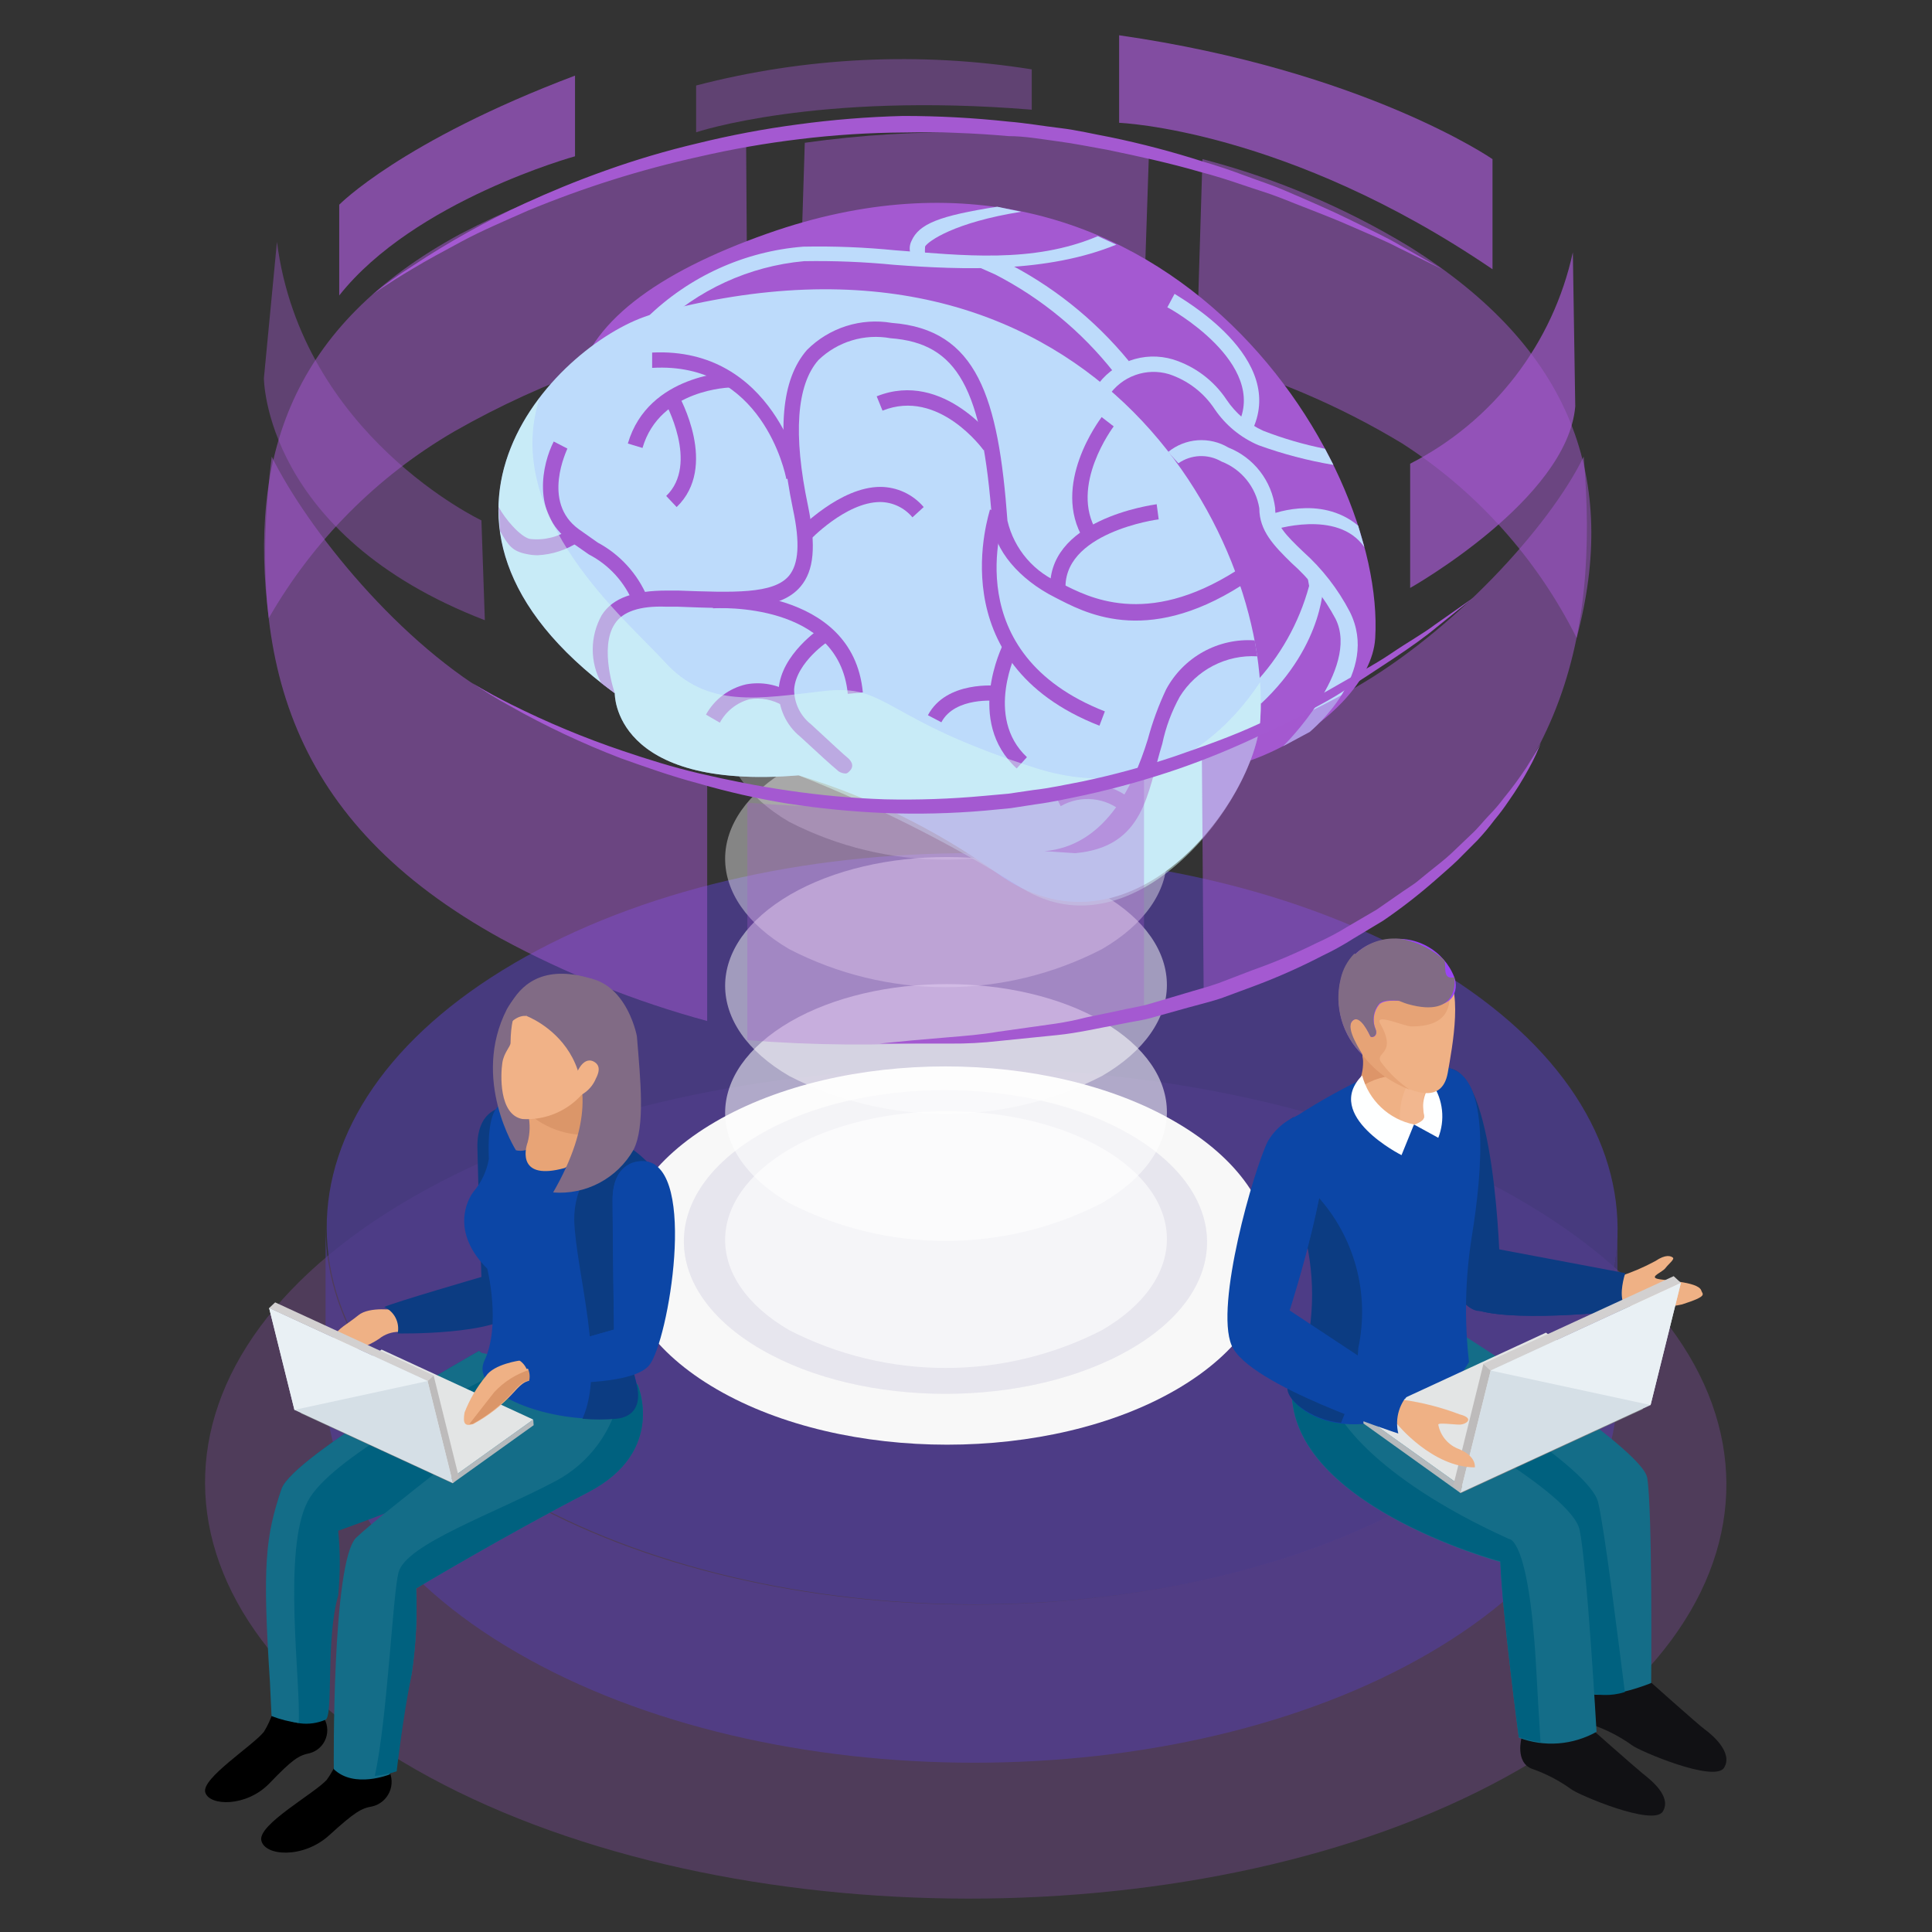 <svg width="591" height="591" viewBox="0 0 591 591" fill="none" xmlns="http://www.w3.org/2000/svg">
<rect x="0" y="0" width="591" height="591" fill="#333333" stroke="none"/>
<g clip-path="url(#clip0_1096_11587)">
<path opacity="0.25" d="M459.4 363.922C550.59 413.301 551.048 494.036 460.513 543.662C369.978 593.288 222.621 593.041 131.431 543.662C40.241 494.283 39.783 413.548 130.318 363.922C220.853 314.296 368.21 314.296 459.4 363.922Z" fill="#A459D1"/>
<path opacity="0.8" d="M436.528 294.617C513.881 339.412 514.311 411.85 437.449 457.016C360.588 502.181 235.557 501.873 158.204 457.016C80.851 412.159 80.482 339.597 157.344 294.617C234.205 249.636 359.175 249.945 436.528 294.617Z" fill="#4C3C91"/>
<path opacity="0.5" d="M494.773 376.556V424.93C494.773 454.115 475.542 483.3 437.388 505.574C360.526 550.431 235.557 550.431 158.204 505.574C119.128 482.992 99.59 453.375 99.59 423.82V375.384C99.59 405.001 118.943 434.617 157.835 457.2C235.188 502.057 360.219 502.057 437.081 457.2C475.603 434.864 494.711 405.679 494.773 376.556Z" fill="#553EAF"/>
<path d="M359.543 343.176C398.496 365.759 398.681 402.41 359.973 424.992C321.266 447.575 258.228 447.575 219.275 424.992C180.322 402.41 180.076 365.759 218.784 343.176C257.491 320.593 320.774 320.532 359.543 343.176Z" fill="#F8F8F8"/>
<path d="M345.72 347.063C376.993 365.204 377.177 394.635 345.72 412.776C314.262 430.916 264.066 430.916 232.793 412.776C201.52 394.635 201.274 365.204 232.363 347.063C263.451 328.923 314.631 328.923 345.72 347.063Z" fill="#4C3C90" fill-opacity="0.1"/>
<path opacity="0.6" d="M241.762 351.383C215.159 366.87 215.282 391.674 241.455 406.914C256.256 414.503 272.638 418.459 289.256 418.459C305.874 418.459 322.255 414.503 337.056 406.914C363.475 391.612 363.598 366.685 337.363 351.383C311.128 336.081 268.182 336.081 241.762 351.383Z" fill="white"/>
<g opacity="0.83">
<path opacity="0.67" d="M241.762 312.511C215.159 327.998 215.282 352.802 241.455 368.042C256.252 375.645 272.635 379.61 289.256 379.61C305.877 379.61 322.26 375.645 337.056 368.042C363.475 352.74 363.598 327.813 337.363 312.511C311.128 297.209 268.182 297.209 241.762 312.511Z" fill="white"/>
</g>
<g opacity="0.67">
<path opacity="0.73" d="M241.762 273.639C215.159 289.126 215.282 313.93 241.455 329.17C256.252 336.773 272.635 340.738 289.256 340.738C305.877 340.738 322.26 336.773 337.056 329.17C363.475 313.868 363.598 288.941 337.363 273.639C311.128 258.337 268.182 258.337 241.762 273.639Z" fill="white"/>
</g>
<g opacity="0.5">
<path opacity="0.8" d="M241.762 234.828C215.159 250.253 215.282 275.057 241.455 290.359C256.24 298.001 272.628 301.988 289.256 301.988C305.884 301.988 322.272 298.001 337.056 290.359C363.475 275.057 363.598 250.13 337.363 234.828C311.128 219.526 268.182 219.464 241.762 234.828Z" fill="white"/>
</g>
<g opacity="0.33">
<path opacity="0.87" d="M241.762 195.894C215.159 211.32 215.282 236.124 241.455 251.426C256.256 259.015 272.638 262.971 289.256 262.971C305.874 262.971 322.255 259.015 337.056 251.426C363.475 236.062 363.598 211.196 337.363 195.894C311.128 180.592 268.182 180.592 241.762 195.894Z" fill="white"/>
</g>
<g opacity="0.17">
<path opacity="0.93" d="M241.762 157.084C215.159 172.509 215.282 197.375 241.455 212.615C256.252 220.219 272.635 224.183 289.256 224.183C305.877 224.183 322.26 220.219 337.056 212.615C363.475 197.313 363.598 172.386 337.363 157.084C311.128 141.782 268.182 141.782 241.762 157.084Z" fill="white"/>
</g>
<path opacity="0.7" d="M481.134 77.18C478.131 90.989 472.108 103.955 463.501 115.139C454.893 126.323 443.917 135.444 431.367 141.843V179.851C431.367 179.851 479.475 152.764 481.871 124.32L481.134 77.18Z" fill="#A459D1"/>
<path opacity="0.4" d="M147.268 159.182C147.268 159.182 92.279 133.205 84.722 73.972L80.728 115.682C80.728 115.682 80.728 163.686 148.313 189.724L147.268 159.182Z" fill="#A459D1"/>
<path opacity="0.4" d="M212.947 26.153V40.468C212.947 40.468 249.443 28.128 315.614 33.557V21.217C281.417 15.759 246.468 17.439 212.947 26.153Z" fill="#A459D1"/>
<path opacity="0.5" d="M82.202 189.107C95.802 165.386 115.382 145.68 138.973 131.971C166.732 116.142 197.093 105.442 228.614 100.38L228.245 44.849C197.713 48.273 168.073 57.33 140.816 71.566C89.084 99.64 75.997 139.684 82.202 189.107Z" fill="#A459D1"/>
<path opacity="0.5" d="M482.301 195.154C495.081 147.15 481.38 106.735 430.814 75.267C411.207 63.403 389.996 54.446 367.838 48.674L365.995 109.08C388.149 114.863 409.359 123.82 428.971 135.673C451.743 150.333 470.164 170.878 482.301 195.154Z" fill="#A459D1"/>
<path opacity="0.5" d="M349.468 106.303L351.495 45.897C316.735 39.518 281.183 38.768 246.187 43.676L244.282 104.082C279.239 99.199 314.747 99.949 349.468 106.303Z" fill="#A459D1"/>
<path d="M420.676 195.277C424.055 139.437 354.321 29.299 234.758 71.442C166.56 95.444 150.585 134.192 223.207 187.441C223.207 187.441 222.409 217.243 279.364 212.553C279.364 212.553 316.228 210.949 340.804 229.768C367.1 249.698 419.079 220.575 420.676 195.277Z" fill="#A459D1"/>
<path d="M201.274 100.38C213.411 88.652 229.166 81.427 245.941 79.895C255.129 79.739 264.319 80.11 273.466 81.006C294.663 82.61 320.406 83.474 341.48 74.836L335.828 72.244C315.86 80.697 294.478 78.106 273.835 76.563C264.485 75.634 255.088 75.263 245.695 75.453C227.727 76.874 210.819 84.556 197.895 97.172L201.274 100.38Z" fill="#BDDBFB"/>
<path d="M278.995 78.661L282.989 77.982C282.909 77.12 282.909 76.252 282.989 75.391C283.972 73.786 291.836 68.048 312.357 64.778L305.046 63.235C287.413 66.012 281.146 68.418 278.811 73.725C278.43 74.498 278.248 75.354 278.28 76.216C278.312 77.078 278.558 77.918 278.995 78.661Z" fill="#BDDBFB"/>
<path d="M340.681 113.831L345.351 110.499C334.745 97.553 321.505 87.035 306.52 79.648C304.124 78.599 305.66 79.648 303.203 78.167L297.059 80.697L304.431 83.967C318.501 91.205 330.862 101.389 340.681 113.831Z" fill="#BDDBFB"/>
<path d="M407.896 142.214L405.316 137.278C398.883 135.997 392.572 134.16 386.454 131.786C381.896 129.736 378 126.444 375.21 122.284C371.31 116.406 365.519 112.05 358.806 109.944C354.462 108.647 349.818 108.786 345.559 110.341C341.299 111.897 337.651 114.786 335.151 118.582L339.145 121.05C341.123 118.129 343.975 115.916 347.288 114.729C350.602 113.542 354.205 113.444 357.577 114.448C363.321 116.334 368.259 120.118 371.585 125.184C374.894 130.049 379.521 133.86 384.918 136.167C392.379 138.878 400.07 140.902 407.896 142.214Z" fill="#BDDBFB"/>
<path d="M382.706 132.341C394.503 109.512 360.772 91.001 359.298 89.891L357.086 94.025C357.393 94.025 388.359 111.178 378.59 130.12L382.706 132.341Z" fill="#BDDBFB"/>
<path d="M400.647 223.906C401.63 223.043 422.213 205.828 412.935 187.194C409.301 180.199 404.429 173.927 398.558 168.683C393.52 163.871 389.957 160.354 390.08 155.418C389.563 151.327 387.962 147.451 385.444 144.195C382.926 140.939 379.582 138.422 375.764 136.907C372.922 135.213 369.632 134.436 366.336 134.678C363.04 134.921 359.897 136.173 357.332 138.265L360.465 141.72C362.379 140.385 364.631 139.624 366.959 139.526C369.287 139.427 371.595 139.996 373.614 141.165C376.627 142.321 379.286 144.252 381.324 146.764C383.362 149.276 384.707 152.281 385.226 155.479C385.226 162.39 389.711 166.956 395.056 172.2C400.55 177.058 405.129 182.868 408.573 189.354C416.192 204.779 392.722 228.102 392.476 228.287L400.647 223.906Z" fill="#BDDBFB"/>
<path d="M417.359 167.388L415.454 160.786C403.781 151.099 388.359 157.454 387.499 157.824L389.158 162.205C389.158 162.205 409.187 155.541 417.359 167.388Z" fill="#BDDBFB"/>
<path d="M385.717 215.268C405.5 196.758 404.947 177.692 404.824 177.507L399.971 176.52L400.462 179.234C397.379 190.608 391.507 201.024 383.382 209.53L385.717 215.268Z" fill="#BDDBFB"/>
<path d="M385.532 219.958C388.911 164.056 333.247 59.534 199.799 96.061C171.782 103.836 115.503 158.873 188.064 212.06C188.064 212.06 187.326 241.862 244.281 237.173C265.877 243.726 286.273 253.748 304.677 266.851C345.35 296.715 383.996 245.256 385.532 219.958Z" fill="#BDDBFB"/>
<path d="M183.948 208.975L188.064 212.06C188.064 212.06 183.21 198.115 188.064 190.834C190.46 187.071 195.744 185.281 203.793 185.59H207.233C226.218 186.33 238.691 186.762 244.896 179.42C249.013 174.545 249.689 167.079 247.169 154.739C242.561 132.896 243.667 117.718 250.364 110.129C253.254 107.345 256.76 105.29 260.594 104.131C264.429 102.973 268.482 102.744 272.421 103.465C292.942 105.007 300.499 118.705 303.51 159.675C304.124 168.128 311.682 177.198 322.741 182.751C331.342 187.132 350.082 197.992 379.819 179.049L378.221 174.545C350.512 192.192 332.756 182.566 324.83 178.556C320.711 176.938 317.044 174.342 314.144 170.989C311.244 167.636 309.198 163.627 308.18 159.305C305.415 121.605 298.963 100.75 272.79 98.775C268.125 97.978 263.338 98.312 258.827 99.75C254.317 101.188 250.214 103.689 246.862 107.043C238.998 116.052 237.585 131.724 242.561 155.726C244.773 166.03 244.343 172.509 241.333 176.149C236.602 181.764 224.314 181.271 207.418 180.654H203.977C194.147 180.654 187.45 182.813 184.07 188.181C182.287 191.349 181.339 194.923 181.318 198.562C181.296 202.201 182.202 205.786 183.948 208.975Z" fill="#A459D1"/>
<path d="M259.335 212.245L263.943 211.813C260.871 179.173 218.538 181.332 218.108 181.332V186.083C219.89 185.96 256.631 184.171 259.335 212.245Z" fill="#A459D1"/>
<path d="M240.534 146.533L245.081 145.607C245.081 145.237 236.786 106.056 199.492 107.846V112.535C233.1 110.56 240.227 144.743 240.534 146.533Z" fill="#A459D1"/>
<path d="M196.543 137.031C201.827 118.891 223.515 118.52 223.699 118.52V113.831C223.699 113.831 198.325 114.263 192.058 135.673L196.543 137.031Z" fill="#A459D1"/>
<path d="M336.319 221.994L337.978 217.613C292.635 199.843 306.89 159.182 307.258 157.516L302.834 155.85C302.896 156.343 286.737 202.619 336.319 221.994Z" fill="#A459D1"/>
<path d="M311.005 235.075L314.139 231.619C300.991 219.279 311.067 199.102 311.19 198.917L307.012 196.758C306.52 197.745 295.215 220.575 311.005 235.075Z" fill="#A459D1"/>
<path d="M300.868 137.71L304.677 134.995C304.677 134.995 288.826 112.967 268.182 121.235L269.963 125.616C287.167 118.706 300.745 137.525 300.868 137.71Z" fill="#A459D1"/>
<path d="M328.885 260.99C350.205 259.077 350.942 242.479 355.55 227.486C356.605 222.452 358.407 217.606 360.895 213.109C363.376 209.099 366.889 205.835 371.063 203.663C375.237 201.491 379.918 200.491 384.611 200.769L383.812 195.894C378.339 195.517 372.874 196.731 368.069 199.39C363.264 202.048 359.323 206.04 356.717 210.888C354.403 215.79 352.532 220.89 351.126 226.128C346.457 241.245 337.732 258.707 319.546 260.373L328.885 260.99Z" fill="#A459D1"/>
<path d="M321.327 181.332L325.997 180.9C324.399 162.945 354.137 158.873 354.444 158.873L353.829 154.245C352.416 154.492 319.361 158.873 321.327 181.332Z" fill="#A459D1"/>
<path d="M331.527 165.043L335.521 162.575C326.98 148.63 340.559 130.613 340.682 130.428L336.995 127.59C336.381 128.454 321.328 148.322 331.527 165.043Z" fill="#A459D1"/>
<path d="M193.778 184.665L198.017 182.629C195.004 175.496 189.648 169.616 182.841 165.969L177.066 161.897C165.515 153.567 173.502 137.586 173.564 137.216L169.386 135.057C165.884 141.906 162.505 156.961 174.301 165.537L180.138 169.61C186.336 172.822 191.177 178.165 193.778 184.665Z" fill="#A459D1"/>
<path d="M164.41 169.856C168.922 169.649 173.295 168.22 177.066 165.722L174.363 161.835C170.766 164.302 166.4 165.377 162.075 164.858C159.126 164.18 154.456 158.688 152.552 155.109L152.982 162.452C155.562 167.018 156.791 168.622 161.092 169.486C162.182 169.722 163.294 169.846 164.41 169.856Z" fill="#A459D1"/>
<path d="M258.659 236.617C259.212 236.617 259.519 236.247 260.011 235.753C261.608 234.026 260.011 232.36 259.15 231.681C258.106 230.817 255.403 228.349 248.091 221.562C246.467 220.291 245.157 218.662 244.262 216.8C243.367 214.938 242.911 212.894 242.93 210.826C243.545 202.496 253.682 195.894 253.805 195.894L251.225 191.945C250.733 192.316 238.937 200.152 238.199 210.826C238.098 213.605 238.646 216.369 239.798 218.897C240.95 221.425 242.675 223.648 244.835 225.388C250.672 230.756 253.989 233.841 255.956 235.445L256.508 235.939C257.15 236.358 257.894 236.593 258.659 236.617Z" fill="#A459D1"/>
<path d="M220.197 221.068C221.143 219.324 222.43 217.79 223.983 216.56C225.535 215.33 227.32 214.428 229.229 213.911C232.747 213.32 236.36 213.997 239.428 215.824L242.009 211.936C237.9 209.389 232.995 208.465 228.246 209.345C225.666 209.936 223.238 211.065 221.121 212.659C219.004 214.254 217.245 216.278 215.958 218.6L220.197 221.068Z" fill="#A459D1"/>
<path d="M247.538 165.414C247.538 165.414 258.659 153.567 269.288 153.567C271.166 153.591 273.017 154.022 274.714 154.831C276.411 155.641 277.913 156.809 279.118 158.256L282.559 155.11C280.921 153.181 278.886 151.632 276.596 150.567C274.305 149.502 271.812 148.947 269.288 148.939C257 148.939 244.712 161.712 243.975 162.267L247.538 165.414Z" fill="#A459D1"/>
<path d="M206.987 155.11C219.828 142.769 207.909 121.482 207.417 120.557L203.362 122.901C203.362 122.901 213.991 141.905 203.792 151.716L206.987 155.11Z" fill="#A459D1"/>
<path d="M343.692 248.649L346.948 245.317C343.67 242.31 339.535 240.412 335.125 239.892C330.716 239.371 326.255 240.255 322.372 242.417L324.461 246.613C327.473 244.881 330.952 244.146 334.404 244.511C337.856 244.877 341.105 246.324 343.692 248.649Z" fill="#A459D1"/>
<path d="M287.966 220.945C292.144 213.047 304.801 214.405 304.924 214.405L305.477 209.777C304.801 209.777 289.502 208.111 283.85 218.785L287.966 220.945Z" fill="#A459D1"/>
<path opacity="0.5" d="M385.533 219.958C383.997 245.132 346.948 293.013 312.603 271.664C290.923 258.102 268.054 246.557 244.282 237.173C187.327 241.862 188.064 212.06 188.064 212.06C142.598 178.556 147.759 144.312 165.024 121.853C153.473 158.071 191.75 189.724 203.363 202.497C216.326 216.811 232.178 213.665 252.085 211.382C271.991 209.099 269.595 220.02 317.211 235.075C356.717 247.415 378.651 218.909 385.471 208.667C385.737 212.425 385.757 216.197 385.533 219.958Z" fill="#D4FCF4"/>
<path opacity="0.5" d="M83.124 139.684C75.321 202.064 88.593 251.425 153.228 287.089C173.221 297.916 194.395 306.384 216.327 312.325V239.64C194.395 233.7 173.221 225.232 153.228 214.404C122.2 197.19 93.999 161.649 83.124 139.684Z" fill="#A459D1"/>
<path opacity="0.5" d="M484.451 139.684C473.822 161.403 444.269 193.426 414.041 210.641C399.231 218.94 383.706 225.879 367.653 231.372L368.206 303.995C384.276 298.572 399.806 291.652 414.594 283.325C478.123 247.168 489.243 195.153 484.451 139.684Z" fill="#A459D1"/>
<path opacity="0.3" d="M349.959 310.474V237.728C310.084 246.093 269.228 248.732 228.614 245.564V318.187C269.222 321.399 310.078 318.803 349.959 310.474Z" fill="#A459D1"/>
<path opacity="0.7" d="M175.899 47.81C175.899 47.81 126.747 61.323 103.769 90.385V62.619C103.769 62.619 122.692 43.245 175.899 23.13V47.81Z" fill="#A459D1"/>
<path opacity="0.7" d="M342.34 10.789V37.568C342.34 37.568 393.581 39.48 456.557 82.363V48.674C456.557 48.674 417.358 21.587 342.34 10.789Z" fill="#A459D1"/>
<path d="M113.967 90.076C117.897 86.928 122 84.003 126.255 81.314C137.194 74.058 148.677 67.662 160.6 62.187C168.034 58.793 176.144 55.399 185.176 52.191C194.393 48.888 203.788 46.107 213.315 43.861C223.442 41.365 233.698 39.428 244.036 38.061C254.712 36.61 265.46 35.745 276.23 35.47C287.005 35.463 297.773 36.039 308.486 37.197C313.832 37.629 319.054 38.555 324.276 39.172C329.499 39.789 334.537 41.023 339.575 41.949C349.162 43.931 358.637 46.423 367.96 49.414C372.445 50.71 376.746 52.191 380.863 53.733C384.979 55.276 389.034 56.572 392.782 58.176C400.216 61.385 407.159 64.346 412.996 67.246C418.833 70.146 424.178 72.614 428.233 75.021L441.197 82.363L427.864 75.823C423.687 73.601 418.341 71.442 412.32 68.789C406.299 66.135 399.356 63.606 391.861 60.582C388.113 59.102 384.058 57.929 379.941 56.51C375.825 55.091 371.524 53.733 367.039 52.561C358.13 49.97 348.607 47.872 338.776 45.836C333.8 44.972 328.823 43.923 323.662 43.244C318.501 42.566 313.524 41.64 308.486 41.64C297.865 40.681 287.199 40.311 276.537 40.529C265.857 40.585 255.19 41.265 244.589 42.566C234.261 43.805 224.006 45.597 213.868 47.934C195.93 51.892 178.373 57.426 161.399 64.47C154.026 67.74 147.206 70.64 141.369 73.787C135.532 76.933 130.556 79.587 126.501 82.055C118.329 86.867 113.967 90.076 113.967 90.076Z" fill="#A459D1"/>
<path d="M144.012 208.666C144.012 208.666 148.313 211.443 156.3 215.453C167.367 220.989 178.802 225.752 190.522 229.707C197.833 232.175 205.759 234.704 214.299 236.679C222.839 238.653 231.871 240.504 241.333 241.862C251.045 243.293 260.829 244.179 270.64 244.515C280.748 244.75 290.862 244.4 300.93 243.466L308.487 242.787L316.044 241.677C321.082 241.121 325.997 240.011 330.913 239.085C340.517 237.078 349.996 234.502 359.298 231.373C368.33 228.226 376.993 225.202 385.041 221.439L391.185 218.847L396.838 216.009C400.524 214.096 404.149 212.492 407.467 210.517C414.103 206.63 420.369 203.422 425.53 199.905C430.691 196.388 435.484 193.734 439.047 191.02L450.659 182.875L439.6 191.76C436.16 194.66 431.552 197.93 426.452 201.324C421.353 204.717 415.331 208.666 408.757 212.8C405.44 214.836 401.815 216.626 398.19 218.662L392.599 221.685L386.454 224.462C378.064 228.514 369.448 232.078 360.65 235.136C351.206 238.382 341.585 241.081 331.834 243.219C326.858 244.268 321.881 245.379 316.72 246.058L309.101 247.23L301.36 247.97C291.145 248.857 280.885 249.104 270.64 248.711C260.682 248.292 250.755 247.324 240.903 245.811C231.694 244.308 222.585 242.247 213.623 239.641C205.022 237.358 197.157 234.519 189.846 231.928C178.21 227.456 166.916 222.136 156.054 216.009C151.912 213.779 147.892 211.328 144.012 208.666Z" fill="#A459D1"/>
<path d="M471.794 226.005C470.669 229.185 469.271 232.261 467.617 235.198C465.764 238.608 463.712 241.904 461.473 245.071C460.143 247.06 458.707 248.975 457.172 250.809C455.562 252.957 453.84 255.016 452.011 256.979L445.867 263.149C443.716 265.247 441.32 267.222 438.985 269.319C433.934 273.751 428.62 277.872 423.072 281.66L414.041 287.09C410.996 289.03 407.837 290.782 404.579 292.334C398.04 295.724 391.311 298.732 384.427 301.343L374.105 305.168C370.603 306.402 367.039 307.204 363.537 308.192L353.154 311.091C349.774 312.14 346.211 312.511 342.893 313.251C336.073 314.485 329.561 316.028 323.294 316.645L305.599 318.434C300.623 319.012 295.616 319.28 290.607 319.236H278.995H269.042L279.118 318.249L290.607 317.262C295.031 316.891 300.008 316.521 305.415 315.596L322.925 313.128C326.09 312.656 329.228 312.018 332.325 311.215L342.156 309.179C345.474 308.377 348.914 307.945 352.293 306.896L362.492 303.872C365.872 302.823 369.374 301.96 372.814 300.726L382.952 296.838C389.73 294.448 396.358 291.646 402.797 288.447C406.016 287.012 409.136 285.363 412.136 283.511L421.106 278.266L429.278 272.59C430.63 271.664 432.043 270.8 433.333 269.813L436.958 266.851C439.354 264.877 441.812 263.088 443.962 261.051L450.106 255.19C452.134 253.339 453.731 251.241 455.451 249.452C457.109 247.771 458.649 245.978 460.059 244.083C462.493 241.121 464.77 238.032 466.879 234.828C468.538 232.113 469.89 229.954 470.627 228.658C471.096 227.811 471.487 226.923 471.794 226.005Z" fill="#A459D1"/>
<path d="M442.303 326.763C439.788 326.953 437.444 328.112 435.76 329.998C434.077 331.884 433.185 334.351 433.271 336.882C432.78 346.631 438.31 389.328 447.894 398.584C457.479 407.839 458.831 387.909 458.831 387.909C458.831 387.909 457.602 325.899 442.303 326.763Z" fill="#0C3C82"/>
<path d="M494.712 398.522C501.19 400.298 508 400.467 514.557 399.016C522.852 396.363 520.701 395.931 520.394 394.697C519.288 391.92 508.659 391.797 506.754 391.118C504.85 390.439 508.536 389.143 509.458 387.909C510.379 386.675 512.345 385.195 511.731 384.701C511.116 384.207 509.58 383.59 506.386 385.75C502.891 387.647 499.23 389.217 495.449 390.439L494.712 398.522Z" fill="#EFB185"/>
<path d="M497.17 389.452C496.619 391.132 496.268 392.872 496.125 394.635C495.961 396.76 496.364 398.89 497.293 400.805C497.293 400.805 458.463 405.371 449.124 399.571C449.124 399.571 440.952 384.269 455.636 381.616L497.17 389.452Z" fill="#0C3C82"/>
<path d="M452.379 400.928C451.235 400.8 450.149 400.351 449.246 399.633L448.017 398.646C438.433 389.452 432.903 346.754 433.394 336.944C433.417 335.358 433.795 333.797 434.5 332.378C436.712 343.484 447.219 394.08 451.581 395.56C455.943 397.041 485.619 397.411 496.432 397.597C496.583 398.733 496.915 399.837 497.415 400.867C497.415 400.867 465.22 404.569 452.379 400.928Z" fill="#0C3C82"/>
<path d="M484.206 518.1C484.206 518.1 481.994 525.751 487.401 527.726C491.628 529.2 495.622 531.278 499.259 533.896C501.348 535.562 524.51 545.434 527.398 540.745C530.286 536.056 523.527 530.502 521.561 529.083C519.595 527.664 504.051 513.781 504.051 513.781L484.206 518.1Z" fill="#111114"/>
<path d="M465.466 531.49C465.466 531.49 463.316 539.141 468.722 541.115C472.949 542.59 476.943 544.668 480.58 547.285C482.608 548.951 505.771 558.824 508.658 554.134C511.546 549.445 504.603 544.2 502.514 542.534C500.425 540.869 485.004 527.232 485.004 527.232L465.466 531.49Z" fill="#111114"/>
<path d="M445.437 407.037C445.437 407.037 502.207 442.701 503.866 452.018C505.525 461.335 505.095 514.83 505.095 514.83C505.095 514.83 490.534 521 483.529 517.236L477.385 466.579C477.385 466.579 433.026 433.507 431.367 432.273C429.708 431.039 445.437 407.037 445.437 407.037Z" fill="#146D88"/>
<path d="M431.367 432.273C433.333 433.507 478 466.58 478 466.58L484.144 517.237C488.285 518.791 492.823 518.921 497.046 517.607C495.08 502.243 490.902 468.245 488.936 459.854C486.847 448.624 441.013 422.154 441.013 422.154L431.367 430.916C430.875 431.595 430.814 432.088 431.367 432.273Z" fill="#00617F"/>
<path d="M445.499 408.395C442.875 416.628 439.545 424.618 435.545 432.273C435.545 432.273 480.888 456.398 483.223 468.06C485.558 479.722 488.384 529.762 488.384 529.762C484.79 531.782 480.8 532.989 476.692 533.298C472.585 533.607 468.46 533.011 464.607 531.551C464.607 531.551 459.507 493.234 458.954 477.809C458.954 477.809 390.326 459.298 395.425 421.845C404.18 424.63 413.545 424.844 422.417 422.461C431.289 420.078 439.297 415.197 445.499 408.395Z" fill="#146D88"/>
<path d="M458.953 477.624C459.506 493.049 464.606 531.366 464.606 531.366C466.748 532.145 468.976 532.663 471.241 532.909C470.873 526.738 470.381 519.087 469.828 508.722C467.555 470.035 461.595 470.775 461.595 470.775C418.034 451.03 409.248 432.211 409.248 432.211L395.24 423.573C392.721 459.977 458.953 477.624 458.953 477.624Z" fill="#00617F"/>
<path d="M416.191 330.342C408.517 334.086 401.106 338.354 394.011 343.114C393.458 344.78 387.867 348.852 395.855 367.795C402.123 380.672 404.021 395.257 401.261 409.32C399.686 415.638 397.632 421.826 395.117 427.83C395.117 427.83 404.702 442.145 431.981 432.15C439.227 428.908 445.299 423.499 449.369 416.662C447.912 403.869 448.201 390.937 450.229 378.222C453.608 357.49 455.513 330.589 444.085 327.01C443.655 326.948 440.767 323.308 416.191 330.342Z" fill="#0C46A6"/>
<path d="M423.81 323.679C423.81 323.679 439.538 332.008 432.534 343.979L439.968 348.051C441.019 345.375 441.41 342.484 441.108 339.623C440.805 336.763 439.818 334.019 438.231 331.624C436.643 329.23 434.503 327.257 431.992 325.873C429.48 324.49 426.673 323.737 423.81 323.679Z" fill="#FEFFFF"/>
<path d="M413.733 315.287C413.733 315.287 420.369 325.406 415.085 332.255C412.136 336.019 419.079 345.089 430.875 344.595C430.875 344.595 436.098 343.3 435.606 341.387C435.189 339.63 435.188 337.798 435.604 336.041C436.021 334.283 436.842 332.648 438.002 331.268C439.845 327.689 413.733 315.287 413.733 315.287Z" fill="#EFB185"/>
<path d="M415.085 332.255C414.732 332.696 414.518 333.233 414.471 333.797C418.149 330.841 422.667 329.134 427.373 328.923L416.191 316.582L415.024 316.089L414.716 317.199C416.126 319.442 416.904 322.025 416.969 324.676C417.034 327.327 416.383 329.946 415.085 332.255Z" fill="#DD9569"/>
<path d="M435.607 341.14C434.501 334.229 436.098 334.352 438.003 331.02C438.494 330.095 436.897 328.491 434.316 326.64C433.548 327.228 432.901 327.962 432.412 328.799C429.092 333.251 427.657 338.839 428.418 344.348C429.235 344.441 430.059 344.441 430.876 344.348C432.289 343.978 435.914 343.299 435.607 341.14Z" fill="#F2B78F"/>
<path d="M411.276 309.671C413.08 317.353 417.409 324.2 423.564 329.108C431.674 334.476 441.074 337.993 442.856 328.244C444.208 320.531 448.017 300.848 441.197 296.899C432.411 291.778 428.909 285.484 419.079 289.248C415.524 291.114 412.771 294.219 411.334 297.979C409.897 301.739 409.877 305.897 411.276 309.671Z" fill="#EFB185"/>
<path d="M411.276 309.672C411.936 313.595 413.361 317.347 415.469 320.715C417.578 324.082 420.329 326.998 423.564 329.293C425.964 330.936 428.54 332.302 431.244 333.365C428.066 331.187 425.246 328.522 422.889 325.468C419.571 321.642 427.865 323.123 422.213 313.127C420.308 309.734 429.708 314.053 431.797 313.991C444.085 313.991 443.348 306.525 443.594 303.502C443.364 302.237 443.015 300.997 442.549 299.8L441.382 297.455L440.952 296.9C439.709 295.303 438.354 293.798 436.897 292.396C431.552 292.396 416.376 292.827 416.069 292.951C415.762 293.074 413.243 296.53 410.785 299.923C410.174 303.166 410.342 306.508 411.276 309.672Z" fill="#E6A376"/>
<path d="M416.744 322.629C413.799 319.729 411.643 316.119 410.481 312.144C409.319 308.169 409.191 303.962 410.109 299.923C410.802 296.655 412.517 293.695 415.004 291.474C417.491 289.254 420.619 287.891 423.933 287.583C428.198 286.682 432.643 287.328 436.478 289.407C440.314 291.485 443.292 294.861 444.884 298.936C446.235 302.514 445.314 310.351 431.244 306.71C429.216 306.155 423.871 305.476 421.967 307.204C421.088 308.247 420.514 309.514 420.308 310.864C420.102 312.214 420.272 313.595 420.799 314.855C421.598 317.261 419.509 317.508 419.202 317.014C418.895 316.521 416.191 309.672 413.672 312.325C411.153 314.978 416.498 322.136 416.744 322.629Z" fill="#9A45F4"/>
<path d="M416.744 322.629C416.744 322.136 411.399 314.732 413.672 312.325C415.945 309.919 418.894 316.459 419.202 317.014C419.509 317.57 421.598 317.014 420.799 314.855C420.222 313.564 420.025 312.134 420.232 310.734C420.439 309.335 421.041 308.024 421.966 306.957C423.687 305.415 428.418 306.155 431.244 306.463C428.909 304.921 424.24 304.427 422.581 300.293C421.938 298.325 420.857 296.53 419.42 295.043C417.982 293.557 416.227 292.42 414.286 291.717C412.201 293.844 410.754 296.516 410.108 299.43C409.101 303.542 409.183 307.847 410.348 311.917C411.512 315.988 413.717 319.681 416.744 322.629Z" fill="#816B85"/>
<path d="M416.683 328.984C417.671 332.719 419.679 336.101 422.48 338.751C425.281 341.4 428.763 343.211 432.534 343.978L428.725 353.357C428.725 353.357 404.579 341.263 416.683 328.984Z" fill="#FEFFFF"/>
<path d="M394.011 343.114C393.458 344.78 387.867 348.853 395.855 367.795C401.173 380.883 402.686 395.218 400.217 409.135C398.189 418.02 397.206 415.861 394.073 423.45C392.168 427.769 401.261 434.433 410.232 435.235C413.348 427.964 415.137 420.189 415.515 412.282C417.261 404.076 417.023 395.569 414.82 387.475C412.618 379.38 408.517 371.934 402.859 365.759C391.001 351.197 395.977 345.583 395.732 341.695C394.503 342.436 394.073 342.868 394.011 343.114Z" fill="#0C3C82"/>
<path d="M444.884 298.936C444.884 298.936 446.911 311.77 430.629 307.142C428.133 306.4 425.816 305.144 423.828 303.455C421.84 301.766 420.222 299.681 419.079 297.332C418.631 296.188 417.909 295.172 416.976 294.376C416.044 293.579 414.93 293.026 413.733 292.766C415.659 290.619 418.094 288.996 420.811 288.047C423.529 287.098 426.441 286.853 429.278 287.336C433.829 288.312 438.058 290.435 441.566 293.506C442.856 294.617 440.706 299.923 444.884 298.936Z" fill="#816B85"/>
<path d="M417.236 433.384L417.052 435.42L446.85 456.769L447.035 454.671L417.236 433.384Z" fill="#B4B9BC"/>
<path d="M447.035 454.671L446.851 456.769L502.515 431.101L502.7 429.003L447.035 454.671Z" fill="#7D8183"/>
<path d="M417.236 433.384L447.035 454.671L502.7 429.003L472.901 407.654L417.236 433.384Z" fill="#E3E5E5"/>
<path d="M456.005 419.254L453.793 417.156L444.516 454.609L446.727 456.645L456.005 419.254Z" fill="#BDBBBB"/>
<path d="M514.189 392.414L511.977 390.378L453.793 417.156L456.005 419.254L514.189 392.414Z" fill="#D2D0D0"/>
<path d="M456.005 419.254L446.728 456.646L504.911 429.805L514.189 392.414L456.005 419.254Z" fill="#D5DFE6"/>
<path d="M456.005 419.254L504.911 429.805L514.189 392.414L456.005 419.254Z" fill="#E9F0F4"/>
<path d="M427.435 435.667C427.435 435.667 438.187 448.871 451.151 448.871C451.151 448.871 451.765 445.601 446.42 443.318C444.781 442.742 443.323 441.743 442.19 440.422C441.058 439.101 440.292 437.503 439.969 435.79C439.969 435.112 444.577 435.79 446.481 435.79C448.386 435.79 451.335 433.878 446.481 432.644C440.91 430.521 435.119 429.031 429.217 428.201C429.217 428.201 423.871 432.027 427.435 435.667Z" fill="#EFB185"/>
<path d="M402.981 339.968C399.886 340.096 396.873 341.006 394.221 342.613C391.569 344.219 389.362 346.472 387.806 349.161C383.505 357.923 371.586 399.263 376.746 411.542C381.907 423.82 427.742 438.505 427.742 438.505C427.181 436.209 427.251 433.803 427.943 431.543C428.635 429.283 429.925 427.254 431.674 425.671L394.318 400.991C394.318 400.991 412.259 345.891 402.981 339.968Z" fill="#0C46A6"/>
<path d="M394.503 400.867L431.859 425.548C431.061 426.256 430.359 427.065 429.77 427.954C420.738 422.771 390.878 405.433 388.359 400.806C385.84 396.178 402.367 349.47 404.948 342.312C409.372 354.776 394.503 400.867 394.503 400.867Z" fill="#0C46A6"/>
<path d="M84.722 517.422C84.399 521.798 83.029 526.031 80.728 529.762C77.349 534.02 61.559 544.015 62.788 548.273C64.016 552.53 75.383 552.839 82.449 545.496C89.514 538.154 91.357 536.981 94.737 536.303C95.865 536 96.904 535.428 97.765 534.635C98.626 533.843 99.284 532.853 99.682 531.75C100.08 530.648 100.207 529.465 100.052 528.302C99.897 527.139 99.465 526.032 98.792 525.073C93.525 523.778 88.68 521.143 84.722 517.422Z" fill="black"/>
<path d="M104.997 532.106C104.317 536.563 102.59 540.794 99.959 544.447C96.088 548.704 78.946 558.083 79.929 562.957C80.912 567.832 92.77 568.634 100.696 561.415C108.622 554.196 110.588 553.147 113.844 552.591C114.995 552.325 116.069 551.795 116.983 551.044C117.897 550.292 118.626 549.339 119.114 548.259C119.601 547.178 119.834 545.999 119.794 544.814C119.754 543.628 119.442 542.468 118.882 541.423C113.537 539.56 108.757 536.352 104.997 532.106Z" fill="black"/>
<path d="M146.53 413.27C146.53 413.27 89.637 445.354 86.135 455.473C81.158 469.912 82.141 479.722 84.537 515.694V524.147C86.647 525.788 89.156 526.831 91.804 527.167C94.451 527.504 97.14 527.121 99.59 526.06C102.048 524.826 99.59 501.379 103.461 487.99C104.098 481.424 104.098 474.812 103.461 468.246C103.461 468.246 149.418 452.203 160.109 442.331C170.799 432.459 146.53 413.27 146.53 413.27Z" fill="#00617F"/>
<path d="M195.006 423.388C195.006 423.388 204.038 443.935 179.954 456.46C154.333 469.726 127.299 485.892 127.299 485.892C127.673 494.595 127.221 503.314 125.948 511.93C123.244 525.196 119.251 542.781 119.251 542.781C119.251 542.781 108.314 547.224 102.109 541.177C102.109 541.177 101.494 477.501 108.99 470.343C116.486 463.186 153.719 434.68 153.719 434.68L146.53 413.701L195.006 423.388Z" fill="#146D88"/>
<path d="M179.954 456.46C154.334 469.726 127.3 485.892 127.3 485.892C127.674 494.595 127.222 503.314 125.949 511.93C123.245 525.196 121.341 541.855 121.341 541.855C119.164 542.563 116.919 543.038 114.644 543.275C118.453 526.183 120.112 488.113 121.893 481.079C124.044 472.379 151.016 463.124 170.185 452.943C175.767 449.93 180.518 445.575 184.014 440.266C187.509 434.958 189.64 428.862 190.215 422.524L195.007 423.512C195.007 423.512 204.039 443.935 179.954 456.46Z" fill="#00617F"/>
<path d="M82.571 514.522C80.236 478.612 81.219 469.912 86.135 455.473C89.637 445.354 146.53 413.27 146.53 413.27C148.867 415.186 151.083 417.247 153.166 419.44C137.806 427.029 101.003 446.218 94.183 459.176C86.257 474.046 92.156 515.447 91.357 527.047C88.519 526.681 85.735 525.977 83.062 524.95L82.571 514.522Z" fill="#146D88"/>
<path d="M121.095 400.805C121.095 400.805 113.046 399.509 109.605 402.347C106.165 405.186 103.461 406.173 101.925 409.196C100.389 412.22 101.925 413.762 104.874 413.639C108.826 413.165 112.613 411.77 115.934 409.567C117.673 408.158 119.843 407.395 122.078 407.407C123.245 407.222 124.904 403.335 121.095 400.805Z" fill="#EFB185"/>
<path d="M155.993 338.734C152.122 338.302 145.855 340.523 146.039 351.074C146.224 361.625 147.268 390.625 147.268 390.625C147.268 390.625 120.48 398.399 117.531 399.818C119.035 400.489 120.264 401.657 121.013 403.129C121.762 404.6 121.986 406.284 121.648 407.901C121.648 407.901 152.368 408.518 158.205 401.052C164.041 393.586 171.906 340.585 155.993 338.734Z" fill="#0C3C82"/>
<path d="M201.335 359.466C201.335 359.466 192.058 343.362 154.886 337.808C154.886 337.808 148.742 335.34 149.541 354.53C148.893 358.218 147.281 361.667 144.872 364.525C142.905 366.993 137.806 376.866 149.049 388.095C149.049 388.095 153.35 405.187 148.189 416.231C143.52 426.103 167.85 435.791 188.494 433.755C191.013 433.755 196.666 431.842 194.638 422.957C192.611 414.072 187.142 398.276 191.32 382.048C195.498 365.821 204.038 367.795 201.335 359.466Z" fill="#0C46A6"/>
<path d="M201.335 359.465C204.1 367.795 195.498 365.635 191.382 382.294C187.265 398.954 192.488 414.256 194.7 423.203C196.912 432.149 191.259 433.754 188.556 434C185.101 434.309 181.627 434.309 178.172 434C185.422 418.02 176.145 389.143 175.653 373.163C175.611 368.23 176.985 363.389 179.611 359.22C182.237 355.05 186.004 351.729 190.46 349.654C194.765 352.074 198.48 355.425 201.335 359.465Z" fill="#0C3C82"/>
<path d="M161.767 308.315C161.767 308.315 164.164 327.442 165.331 345.706C165.354 346.644 165.163 347.576 164.774 348.429C164.385 349.282 163.807 350.035 163.084 350.63C162.361 351.225 161.512 351.646 160.603 351.862C159.694 352.078 158.747 352.083 157.835 351.876C157.835 351.876 144.011 330.219 155.07 308.685C156.521 306.072 158.518 303.806 160.925 302.044C163.332 300.282 166.092 299.066 169.012 298.48C171.933 297.893 174.946 297.95 177.843 298.647C180.74 299.343 183.451 300.663 185.791 302.515L161.767 308.315Z" fill="#816B85"/>
<path d="M157.836 333.428C159.681 335.61 160.97 338.212 161.591 341.007C162.212 343.802 162.146 346.706 161.399 349.47C160.539 351.815 158.512 361.193 172.704 357.306C172.704 357.306 187.389 349.778 182.965 345.274C180.016 342.374 177.128 338.055 181.429 322.691L157.836 333.428Z" fill="#E8A476"/>
<path d="M182.964 345.273C183.377 345.664 183.638 346.189 183.702 346.754C179.662 347.483 175.509 347.255 171.573 346.087C167.637 344.92 164.027 342.845 161.03 340.029L178.541 324.295L180.753 325.961C177.558 338.671 180.2 342.559 182.964 345.273Z" fill="#DB9669"/>
<path d="M160.109 306.279C160.109 306.279 156.299 307.575 156.177 318.989C156.177 320.223 154.149 321.889 153.657 325.16C153.166 328.43 152.49 340.955 159.802 342.313C164.728 342.612 169.616 341.284 173.721 338.533C177.825 335.781 180.921 331.756 182.534 327.072C186.835 314.177 175.96 297.764 160.109 306.279Z" fill="#F1B287"/>
<path d="M161.03 310.782C161.03 310.782 193.471 322.691 169.202 364.771C174.105 365.159 179.017 364.142 183.368 361.837C187.718 359.533 191.328 356.035 193.778 351.752C197.403 344.657 195.928 330.465 194.822 316.953C194.822 316.953 191.013 296.097 173.687 299.244C173.318 299.244 161.89 303.687 161.03 310.782Z" fill="#816B85"/>
<path d="M161.03 310.783C161.03 310.783 155.317 309.734 152.552 320.223C152.552 320.223 153.473 290.606 181.429 299.553C181.244 299.553 164.594 300.355 161.03 310.783Z" fill="#816B85"/>
<path d="M176.083 329.108C176.083 329.108 178.049 322.938 181.613 324.727C182.78 325.344 184.009 326.64 182.289 329.91C181.609 331.572 180.498 333.021 179.072 334.106C177.646 335.191 175.956 335.873 174.179 336.08L176.083 329.108Z" fill="#F1B287"/>
<path d="M163.12 434.247L163.243 435.975L138.421 453.745L138.298 452.017L163.12 434.247Z" fill="#B4B9BC"/>
<path d="M138.297 452.018L138.42 453.746L92.033 432.335L91.849 430.607L138.297 452.018Z" fill="#7D8183"/>
<path d="M163.119 434.247L138.297 452.017L91.849 430.607L116.732 412.837L163.119 434.247Z" fill="#E3E5E5"/>
<path d="M130.802 422.462L132.645 420.734L140.386 451.955L138.543 453.683L130.802 422.462Z" fill="#BDBBBB"/>
<path d="M82.325 400.126L84.168 398.398L132.645 420.734L130.801 422.462L82.325 400.126Z" fill="#D2D0D0"/>
<path d="M130.801 422.462L138.543 453.683L90.067 431.285L82.325 400.126L130.801 422.462Z" fill="#D5DFE6"/>
<path d="M130.801 422.462L90.067 431.285L82.325 400.126L130.801 422.462Z" fill="#E9F0F4"/>
<path d="M159.125 416.169C159.125 416.169 151.077 417.218 148.619 420.982C145.869 424.309 143.67 428.059 142.106 432.088C141.554 435.358 142.106 436.469 144.81 435.605C149.415 433.112 153.569 429.858 157.098 425.98C160.231 422.401 160.969 422.771 162.197 422.216C163.426 421.66 163.549 417.403 159.125 416.169Z" fill="#EFB185"/>
<path d="M161.89 422.215C160.661 422.771 159.924 422.215 156.791 425.979C153.262 429.858 149.108 433.112 144.503 435.605H143.581C145.363 433.26 148.435 429.435 151.138 425.918C154.148 422.655 157.964 420.25 162.197 418.945C162.473 419.46 162.591 420.045 162.537 420.627C162.482 421.209 162.257 421.762 161.89 422.215Z" fill="#DB9669"/>
<path d="M197.525 355.269C193.593 354.714 187.326 356.812 187.388 367.239C187.449 377.667 187.818 406.728 187.818 406.728C187.818 406.728 161.03 414.256 157.896 415.613C158.625 415.818 159.305 416.168 159.896 416.641C160.487 417.115 160.978 417.703 161.339 418.37C161.7 419.038 161.923 419.771 161.997 420.527C162.071 421.283 161.993 422.046 161.767 422.771C161.767 422.771 192.794 424.93 198.631 417.588C204.468 410.245 213.438 357.367 197.525 355.269Z" fill="#0C46A6"/>
<path d="M157.896 415.614C160.907 414.256 187.818 406.729 187.818 406.729C187.818 406.729 187.388 377.667 187.388 367.24C187.388 356.812 193.532 354.899 197.525 355.27C198.508 355.391 199.452 355.728 200.29 356.257L200.597 356.689C200.597 356.689 191.75 361.687 192.364 380.999C192.979 400.312 201.212 410.369 185.667 413.639L161.091 418.761C160.458 417.346 159.317 416.222 157.896 415.614Z" fill="#0C46A6"/>
</g>
<defs>
<clipPath id="clip0_1096_11587">
<rect width="465.348" height="570" fill="white" transform="translate(62.727 10.789)"/>
</clipPath>
</defs>
</svg>
